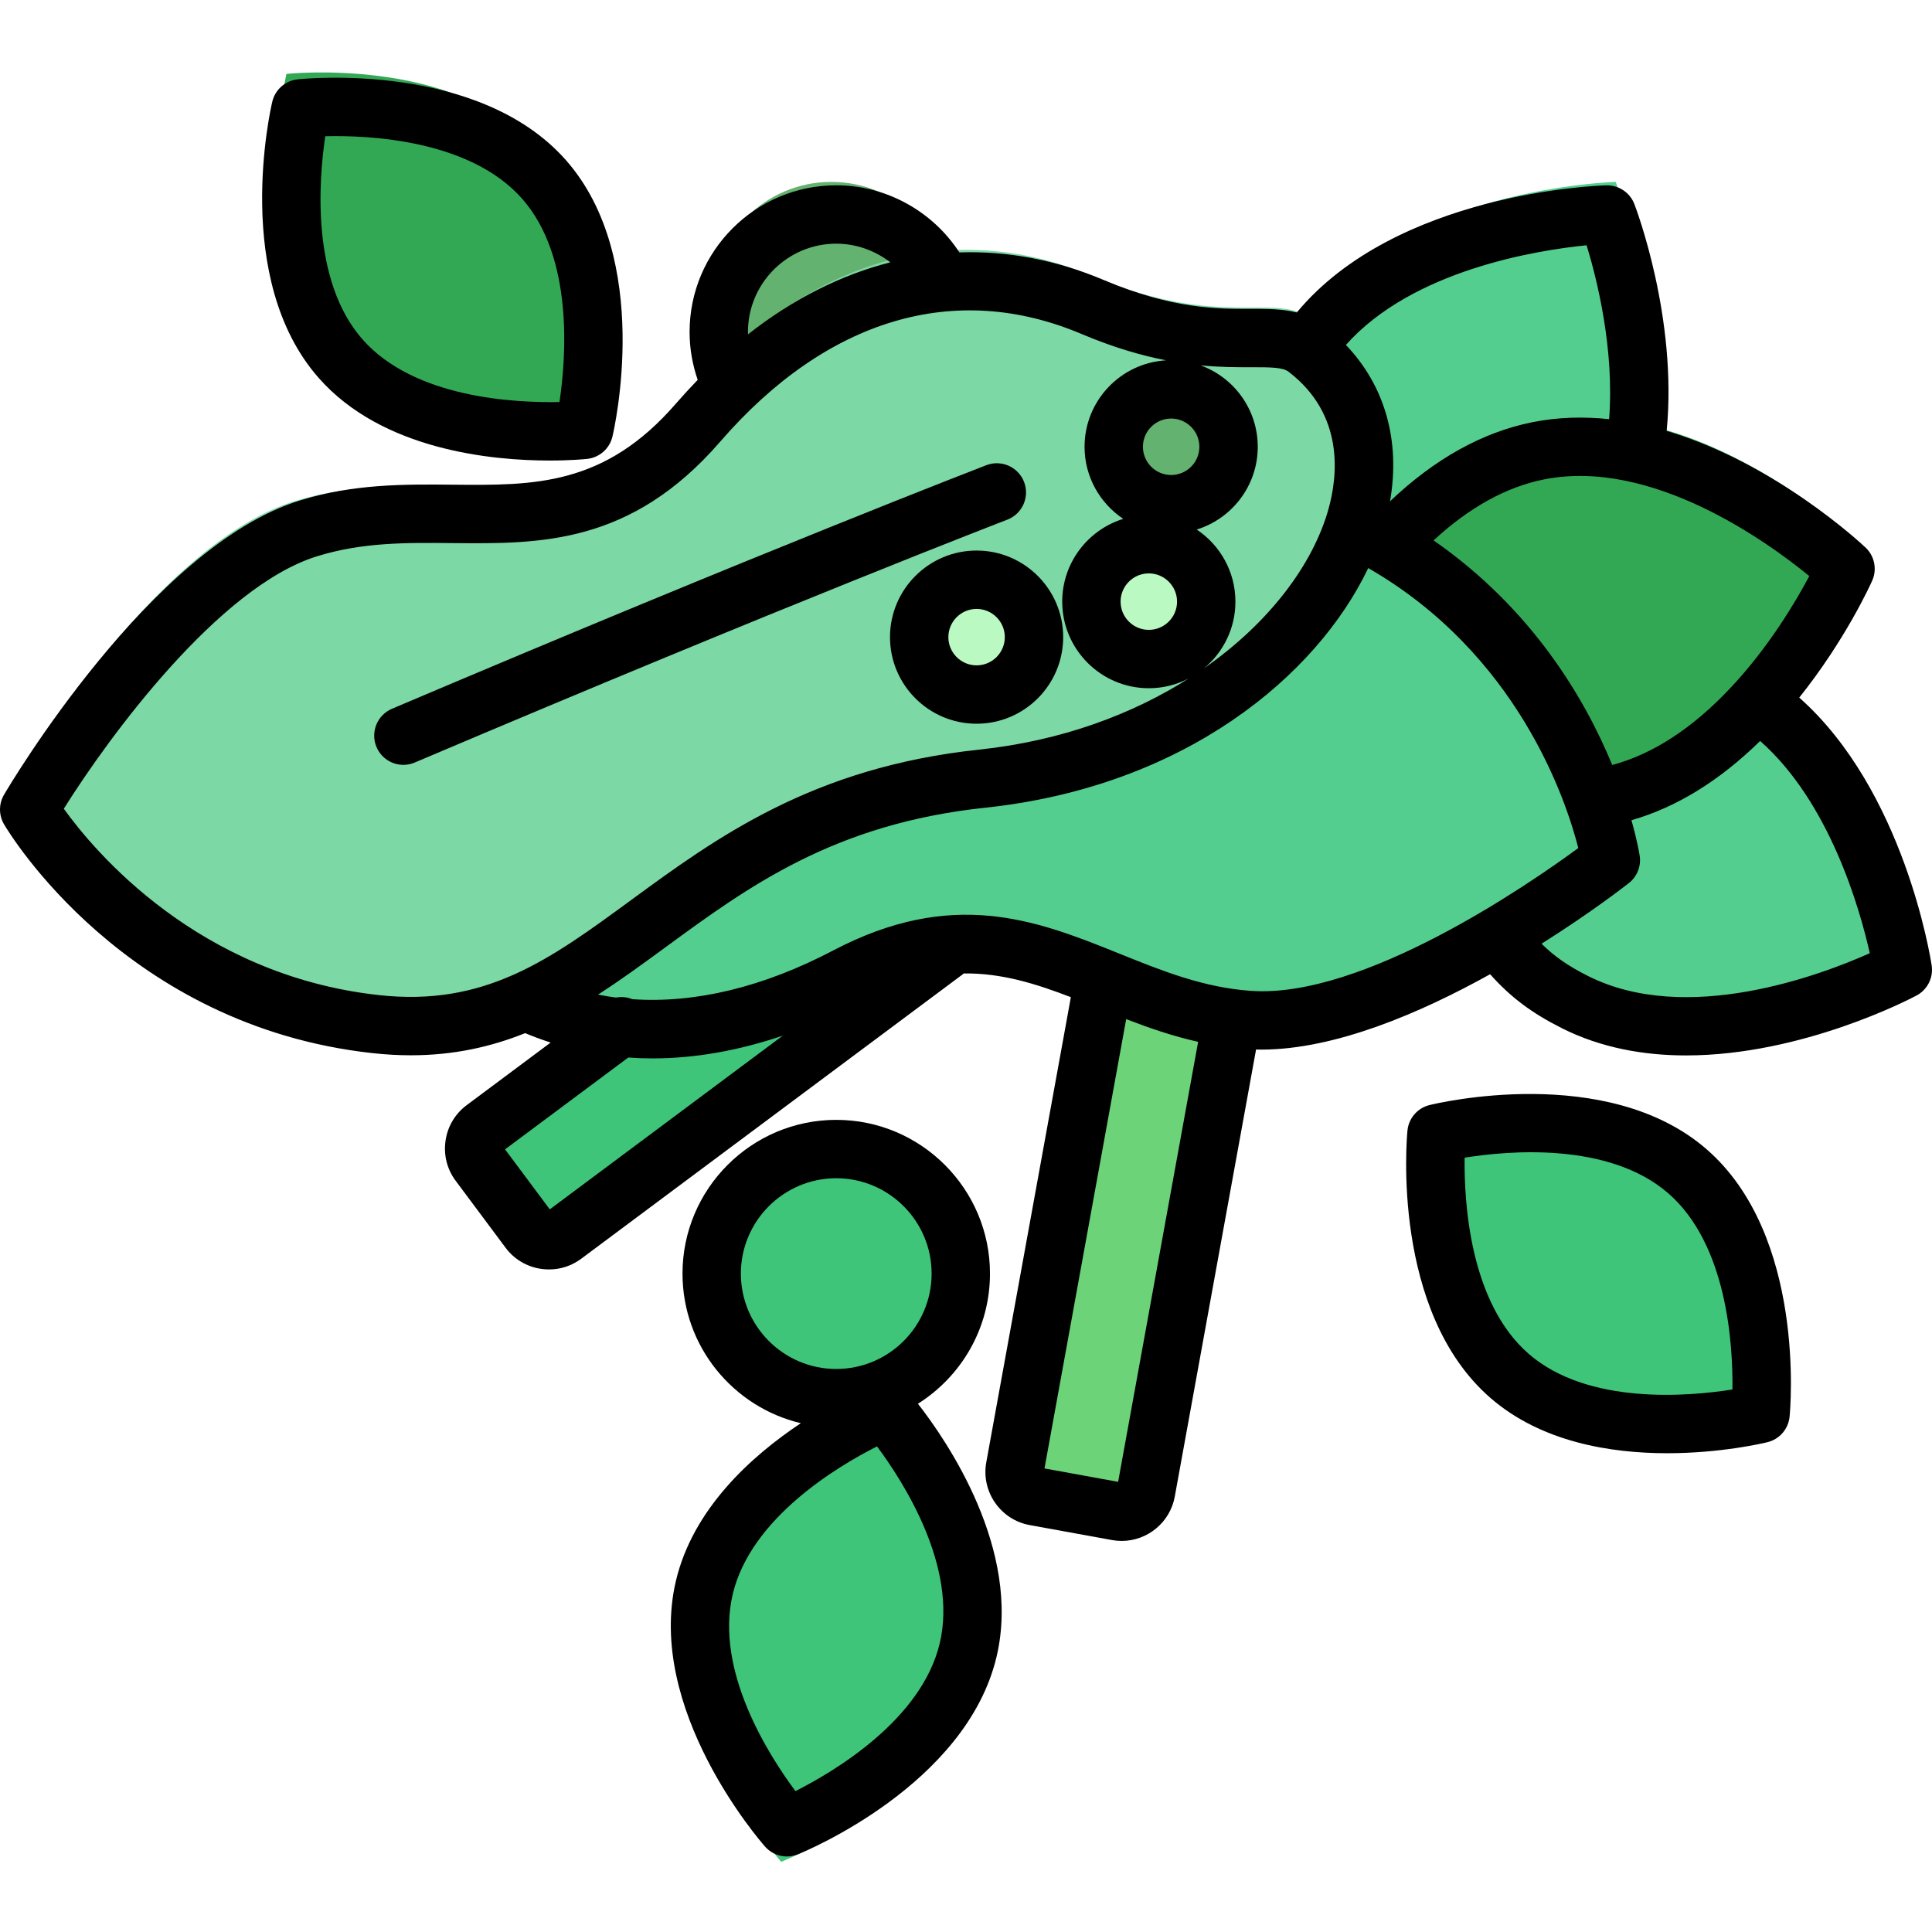 <svg xmlns="http://www.w3.org/2000/svg" fill="none" viewBox="0 0 80 80" height="80" width="80">
<g clip-path="url(#clip0_1_78)">
<path fill="#3EC579" d="M70.344 48.197C74.114 51.46 73.433 58.423 73.433 58.423C73.433 58.423 66.639 60.097 62.869 56.834C59.099 53.571 59.781 46.608 59.781 46.608C59.781 46.608 66.574 44.934 70.344 48.197ZM39.983 69.624C38.836 74.476 32.348 77.096 32.348 77.096C32.348 77.096 27.72 71.848 28.867 66.996C30.014 62.144 36.502 59.525 36.502 59.525C36.502 59.525 41.13 64.772 39.983 69.624Z"></path>
<path fill="#33A854" d="M22.116 6.056C25.413 9.797 23.801 16.605 23.801 16.605C23.801 16.605 16.843 17.35 13.547 13.609C10.25 9.869 11.862 3.06 11.862 3.06C11.862 3.06 18.82 2.316 22.116 6.056Z"></path>
<path fill="#64B26F" d="M34.425 17.43C37.158 17.43 39.374 15.214 39.374 12.481C39.374 9.748 37.158 7.532 34.425 7.532C31.692 7.532 29.476 9.748 29.476 12.481C29.476 15.214 31.692 17.43 34.425 17.43Z"></path>
<path fill="#54CE8E" d="M54.228 13.178C57.818 7.788 66.903 7.531 66.903 7.531C66.903 7.531 70.166 16.013 66.576 21.403C62.986 26.792 53.902 27.049 53.902 27.049C53.902 27.049 50.638 18.567 54.228 13.178ZM72.214 27.459C78.001 30.366 79.362 39.352 79.362 39.352C79.362 39.352 71.34 43.623 65.553 40.716C59.767 37.809 58.406 28.823 58.406 28.823C58.406 28.823 66.427 24.551 72.214 27.459Z"></path>
<path fill="#33A854" d="M63.993 17.489C70.343 16.216 76.948 22.459 76.948 22.459C76.948 22.459 73.258 30.764 66.909 32.036C60.559 33.309 53.954 27.067 53.954 27.067C53.954 27.067 57.644 18.761 63.993 17.489Z"></path>
<path fill="#3EC579" d="M21.682 50.599L19.175 47.235C18.942 46.921 19.007 46.478 19.319 46.243L44.187 27.707C44.501 27.475 44.943 27.54 45.178 27.852L47.685 31.216C47.918 31.53 47.853 31.973 47.541 32.207L22.674 50.743C22.36 50.976 21.917 50.911 21.682 50.599Z"></path>
<path fill="#6CD379" d="M46.594 62.229L42.467 61.478C42.082 61.407 41.828 61.039 41.896 60.655L47.77 28.35C47.842 27.966 48.209 27.711 48.594 27.78L52.722 28.53C53.106 28.601 53.361 28.969 53.292 29.354L47.418 61.658C47.347 62.043 46.979 62.298 46.594 62.229Z"></path>
<path fill="#54CE8E" d="M6.855 33.871C6.254 33.967 13.521 34.089 17.616 38.089C21.71 42.089 27.743 43.365 34.871 39.625C41.999 35.886 45.65 41.019 51.79 41.465C57.931 41.912 67.061 34.731 67.061 34.731C67.061 34.731 65.621 25.625 56.768 20.985C47.916 16.345 42.186 24.852 29.209 21.29C16.231 17.728 14.754 32.612 6.855 33.871Z"></path>
<path fill="#3EC579" d="M34.425 57.4C37.323 57.4 39.672 55.05 39.672 52.152C39.672 49.254 37.323 46.905 34.425 46.905C31.527 46.905 29.177 49.254 29.177 52.152C29.177 55.05 31.527 57.4 34.425 57.4Z"></path>
<path fill="#7CD8A4" d="M54.228 13.178C52.809 12.093 50.505 13.661 45.233 11.431C39.962 9.2 33.879 10.214 28.607 16.297C23.335 22.38 18.064 18.933 12.184 20.758C6.303 22.582 0.423 32.6 0.423 32.6C0.423 32.6 5.087 40.552 15.022 41.642C24.957 42.731 27.187 32.721 40.57 31.301C53.952 29.882 60.582 18.035 54.228 13.178Z"></path>
<path fill="#BBF9C2" d="M47.594 26.26C48.93 26.26 50.013 25.177 50.013 23.841C50.013 22.505 48.93 21.422 47.594 21.422C46.259 21.422 45.176 22.505 45.176 23.841C45.176 25.177 46.259 26.26 47.594 26.26Z"></path>
<path fill="#BBF9C2" d="M40.339 27.757C41.674 27.757 42.757 26.674 42.757 25.338C42.757 24.002 41.674 22.919 40.339 22.919C39.003 22.919 37.92 24.002 37.92 25.338C37.92 26.674 39.003 27.757 40.339 27.757Z"></path>
<path fill="#64B26F" d="M48.535 19.737C49.871 19.737 50.954 18.654 50.954 17.318C50.954 15.983 49.871 14.9 48.535 14.9C47.2 14.9 46.117 15.983 46.117 17.318C46.117 18.654 47.2 19.737 48.535 19.737Z"></path>
<path fill="black" d="M70.656 47.579C66.525 44.004 59.491 45.684 59.194 45.758C58.696 45.88 58.33 46.303 58.28 46.813C58.25 47.118 57.597 54.321 61.727 57.895C63.834 59.718 66.694 60.175 69.033 60.175C71.279 60.175 73.044 59.753 73.19 59.717C73.687 59.594 74.053 59.171 74.103 58.661C74.133 58.357 74.787 51.154 70.656 47.579ZM71.736 57.536C69.93 57.822 65.763 58.191 63.309 56.068C60.854 53.944 60.622 49.763 60.647 47.937C62.45 47.647 66.61 47.274 69.074 49.407C71.528 51.531 71.761 55.709 71.736 57.536ZM22.754 19.07C23.641 19.07 24.23 19.011 24.313 19.002C24.823 18.947 25.242 18.577 25.36 18.078C25.431 17.78 27.047 10.731 23.435 6.633C19.823 2.535 12.627 3.253 12.322 3.286C11.813 3.341 11.393 3.711 11.275 4.209C11.204 4.507 9.588 11.557 13.2 15.654C15.833 18.641 20.37 19.07 22.754 19.07ZM13.469 5.641C15.294 5.598 19.467 5.786 21.622 8.231C23.768 10.665 23.437 14.837 23.167 16.644C21.334 16.687 17.159 16.49 15.014 14.056C12.867 11.621 13.199 7.447 13.469 5.641Z"></path>
<path fill="black" d="M79.986 39.975C79.94 39.668 78.845 32.735 74.503 28.886C76.43 26.478 77.474 24.158 77.524 24.043C77.732 23.575 77.622 23.026 77.25 22.674C77.046 22.482 73.505 19.181 69.013 17.846C69.466 13.18 67.754 8.652 67.675 8.448C67.49 7.969 67.023 7.662 66.513 7.674C66.142 7.684 57.815 7.979 53.698 12.938C53.095 12.787 52.452 12.788 51.787 12.789C50.421 12.793 48.547 12.797 45.72 11.601C43.732 10.76 41.716 10.384 39.726 10.452C38.617 8.744 36.691 7.673 34.627 7.673C31.279 7.673 28.554 10.397 28.554 13.746C28.554 14.422 28.671 15.094 28.89 15.73C28.583 16.047 28.284 16.372 27.995 16.705C25.027 20.131 22.12 20.101 18.757 20.07C16.739 20.051 14.649 20.031 12.409 20.726C6.253 22.637 0.412 32.489 0.166 32.908C-0.055 33.285 -0.055 33.753 0.166 34.131C0.366 34.471 5.175 42.484 15.425 43.608C15.975 43.668 16.503 43.697 17.012 43.697C18.791 43.697 20.334 43.346 21.745 42.78C22.092 42.925 22.444 43.055 22.801 43.17L19.324 45.762C18.848 46.116 18.532 46.645 18.449 47.233C18.362 47.825 18.511 48.414 18.867 48.892L20.935 51.666C21.288 52.142 21.818 52.457 22.405 52.541C22.514 52.557 22.624 52.565 22.735 52.565C23.213 52.565 23.676 52.413 24.065 52.123L39.866 40.344C39.882 40.333 39.895 40.32 39.91 40.308C41.466 40.289 42.879 40.728 44.342 41.291L40.84 60.55C40.619 61.764 41.427 62.931 42.64 63.151L46.044 63.77C46.179 63.795 46.313 63.807 46.445 63.807C47.505 63.807 48.449 63.048 48.645 61.97L52.011 43.458C52.084 43.459 52.158 43.462 52.232 43.462C55.28 43.461 58.809 41.95 61.702 40.341C62.554 41.297 63.432 41.952 64.677 42.577C66.313 43.399 68.087 43.703 69.819 43.703C74.627 43.703 79.106 41.358 79.359 41.223C79.812 40.982 80.063 40.482 79.986 39.975ZM71.641 28.5C70.072 30.164 68.432 31.23 66.759 31.676C65.628 28.931 63.446 25.213 59.362 22.377C60.837 21.013 62.367 20.166 63.925 19.853C68.388 18.959 73.187 22.436 74.919 23.854C74.364 24.9 73.24 26.805 71.641 28.5ZM65.698 10.156C66.122 11.543 66.855 14.448 66.63 17.358C65.588 17.245 64.519 17.269 63.45 17.483C61.389 17.896 59.411 18.997 57.558 20.757C57.995 18.254 57.35 15.979 55.731 14.283C58.494 11.176 63.64 10.361 65.698 10.156ZM51.793 15.206C52.633 15.204 53.121 15.212 53.355 15.391C55.684 17.171 55.391 19.722 55.008 21.085C54.369 23.363 52.571 25.779 49.853 27.675C50.648 27.017 51.156 26.023 51.156 24.912C51.156 23.668 50.518 22.57 49.553 21.927C51.015 21.474 52.081 20.11 52.081 18.5C52.081 16.953 51.095 15.631 49.718 15.13C50.532 15.207 51.22 15.207 51.793 15.206ZM49.663 18.5C49.663 19.145 49.139 19.669 48.495 19.669C47.85 19.669 47.326 19.145 47.326 18.5C47.326 17.856 47.85 17.331 48.495 17.331C49.139 17.331 49.663 17.856 49.663 18.5ZM47.57 23.743C48.214 23.743 48.739 24.268 48.739 24.912C48.739 25.557 48.214 26.081 47.57 26.081C46.925 26.081 46.401 25.557 46.401 24.912C46.401 24.268 46.925 23.743 47.57 23.743ZM34.627 10.09C35.449 10.09 36.234 10.374 36.865 10.862C34.822 11.382 32.837 12.381 30.974 13.844C30.973 13.812 30.971 13.779 30.971 13.746C30.971 11.73 32.611 10.09 34.627 10.09ZM15.688 41.205C8.192 40.383 3.898 35.236 2.642 33.488C4.514 30.497 9.07 24.293 13.125 23.035C15.004 22.452 16.815 22.469 18.734 22.488C22.365 22.523 26.121 22.558 29.822 18.288C34.234 13.197 39.546 11.613 44.778 13.827C46.114 14.392 47.276 14.724 48.287 14.921C46.407 15.028 44.909 16.592 44.909 18.5C44.909 19.744 45.547 20.842 46.512 21.485C45.05 21.938 43.984 23.303 43.984 24.912C43.984 26.889 45.593 28.498 47.57 28.498C48.17 28.498 48.736 28.349 49.233 28.087C46.897 29.573 43.956 30.679 40.539 31.041C33.635 31.774 29.644 34.698 26.122 37.278C24.443 38.508 22.941 39.608 21.308 40.343C21.279 40.354 21.251 40.367 21.222 40.38C19.607 41.092 17.861 41.444 15.688 41.205ZM22.765 50.077L20.913 47.592L26.015 43.79C26.346 43.813 26.679 43.826 27.015 43.826C28.761 43.826 30.57 43.51 32.415 42.883L22.765 50.077ZM46.299 61.36L43.25 60.805L46.633 42.2C47.58 42.565 48.559 42.904 49.612 43.14L46.299 61.36ZM51.781 41.028C49.819 40.886 48.138 40.208 46.359 39.491L46.162 39.412C46.161 39.411 46.159 39.411 46.158 39.41C42.851 38.08 39.407 36.782 34.504 39.355C31.6 40.878 28.785 41.554 26.185 41.374C25.971 41.288 25.736 41.264 25.509 41.307C25.259 41.274 25.01 41.234 24.763 41.185C25.706 40.579 26.622 39.909 27.55 39.229C30.985 36.712 34.538 34.109 40.793 33.446C49.067 32.568 54.527 27.982 56.656 23.523C62.834 27.079 64.838 33.093 65.354 35.116C63.301 36.623 56.433 41.368 51.781 41.028ZM65.763 40.417C64.954 40.011 64.377 39.617 63.832 39.077C65.886 37.785 67.302 36.68 67.449 36.565C67.793 36.294 67.964 35.859 67.895 35.427C67.881 35.338 67.791 34.799 67.555 33.963C69.414 33.432 71.201 32.331 72.884 30.682C75.756 33.215 77.006 37.612 77.424 39.47C75.381 40.382 69.844 42.468 65.763 40.417Z"></path>
<path fill="black" d="M40.993 52.737C40.993 49.227 38.137 46.371 34.627 46.371C31.116 46.371 28.261 49.227 28.261 52.737C28.261 55.743 30.355 58.267 33.161 58.931C31.123 60.286 28.695 62.467 27.988 65.46C26.731 70.776 31.476 76.233 31.679 76.463C32.018 76.847 32.562 76.976 33.038 76.784C33.322 76.67 40.009 73.915 41.266 68.599C42.312 64.171 39.198 59.648 38.01 58.126C39.8 56.998 40.993 55.005 40.993 52.737ZM30.678 52.737C30.678 50.56 32.45 48.788 34.627 48.788C36.804 48.788 38.576 50.56 38.576 52.737C38.576 54.915 36.804 56.686 34.627 56.686C32.45 56.686 30.678 54.915 30.678 52.737ZM38.913 68.042C38.166 71.202 34.568 73.342 32.938 74.166C31.847 72.702 29.59 69.187 30.34 66.016C31.087 62.856 34.686 60.715 36.315 59.892C37.406 61.355 39.663 64.871 38.913 68.042ZM41.709 21.519C42.332 21.28 42.644 20.581 42.405 19.958C42.405 19.958 42.405 19.958 42.405 19.958C42.165 19.335 41.466 19.023 40.843 19.262C40.754 19.297 31.73 22.768 16.23 29.349C15.616 29.611 15.33 30.321 15.591 30.935C15.781 31.381 16.218 31.671 16.703 31.671C16.866 31.671 17.026 31.638 17.175 31.574C32.631 25.011 41.62 21.552 41.709 21.519ZM36.853 26.382C36.853 28.36 38.461 29.968 40.438 29.968C42.416 29.968 44.024 28.36 44.024 26.382C44.024 24.405 42.416 22.797 40.438 22.797C38.461 22.797 36.853 24.405 36.853 26.382ZM41.607 26.382C41.607 27.027 41.083 27.551 40.438 27.551C39.794 27.551 39.27 27.027 39.27 26.382C39.27 25.738 39.794 25.214 40.438 25.214C41.083 25.214 41.607 25.738 41.607 26.382Z"></path>
</g>
<defs>
<clipPath id="clip0_1_78">
<rect transform="translate(0 3)" fill="white" height="74.096" width="80"></rect>
</clipPath>
</defs>
</svg>
